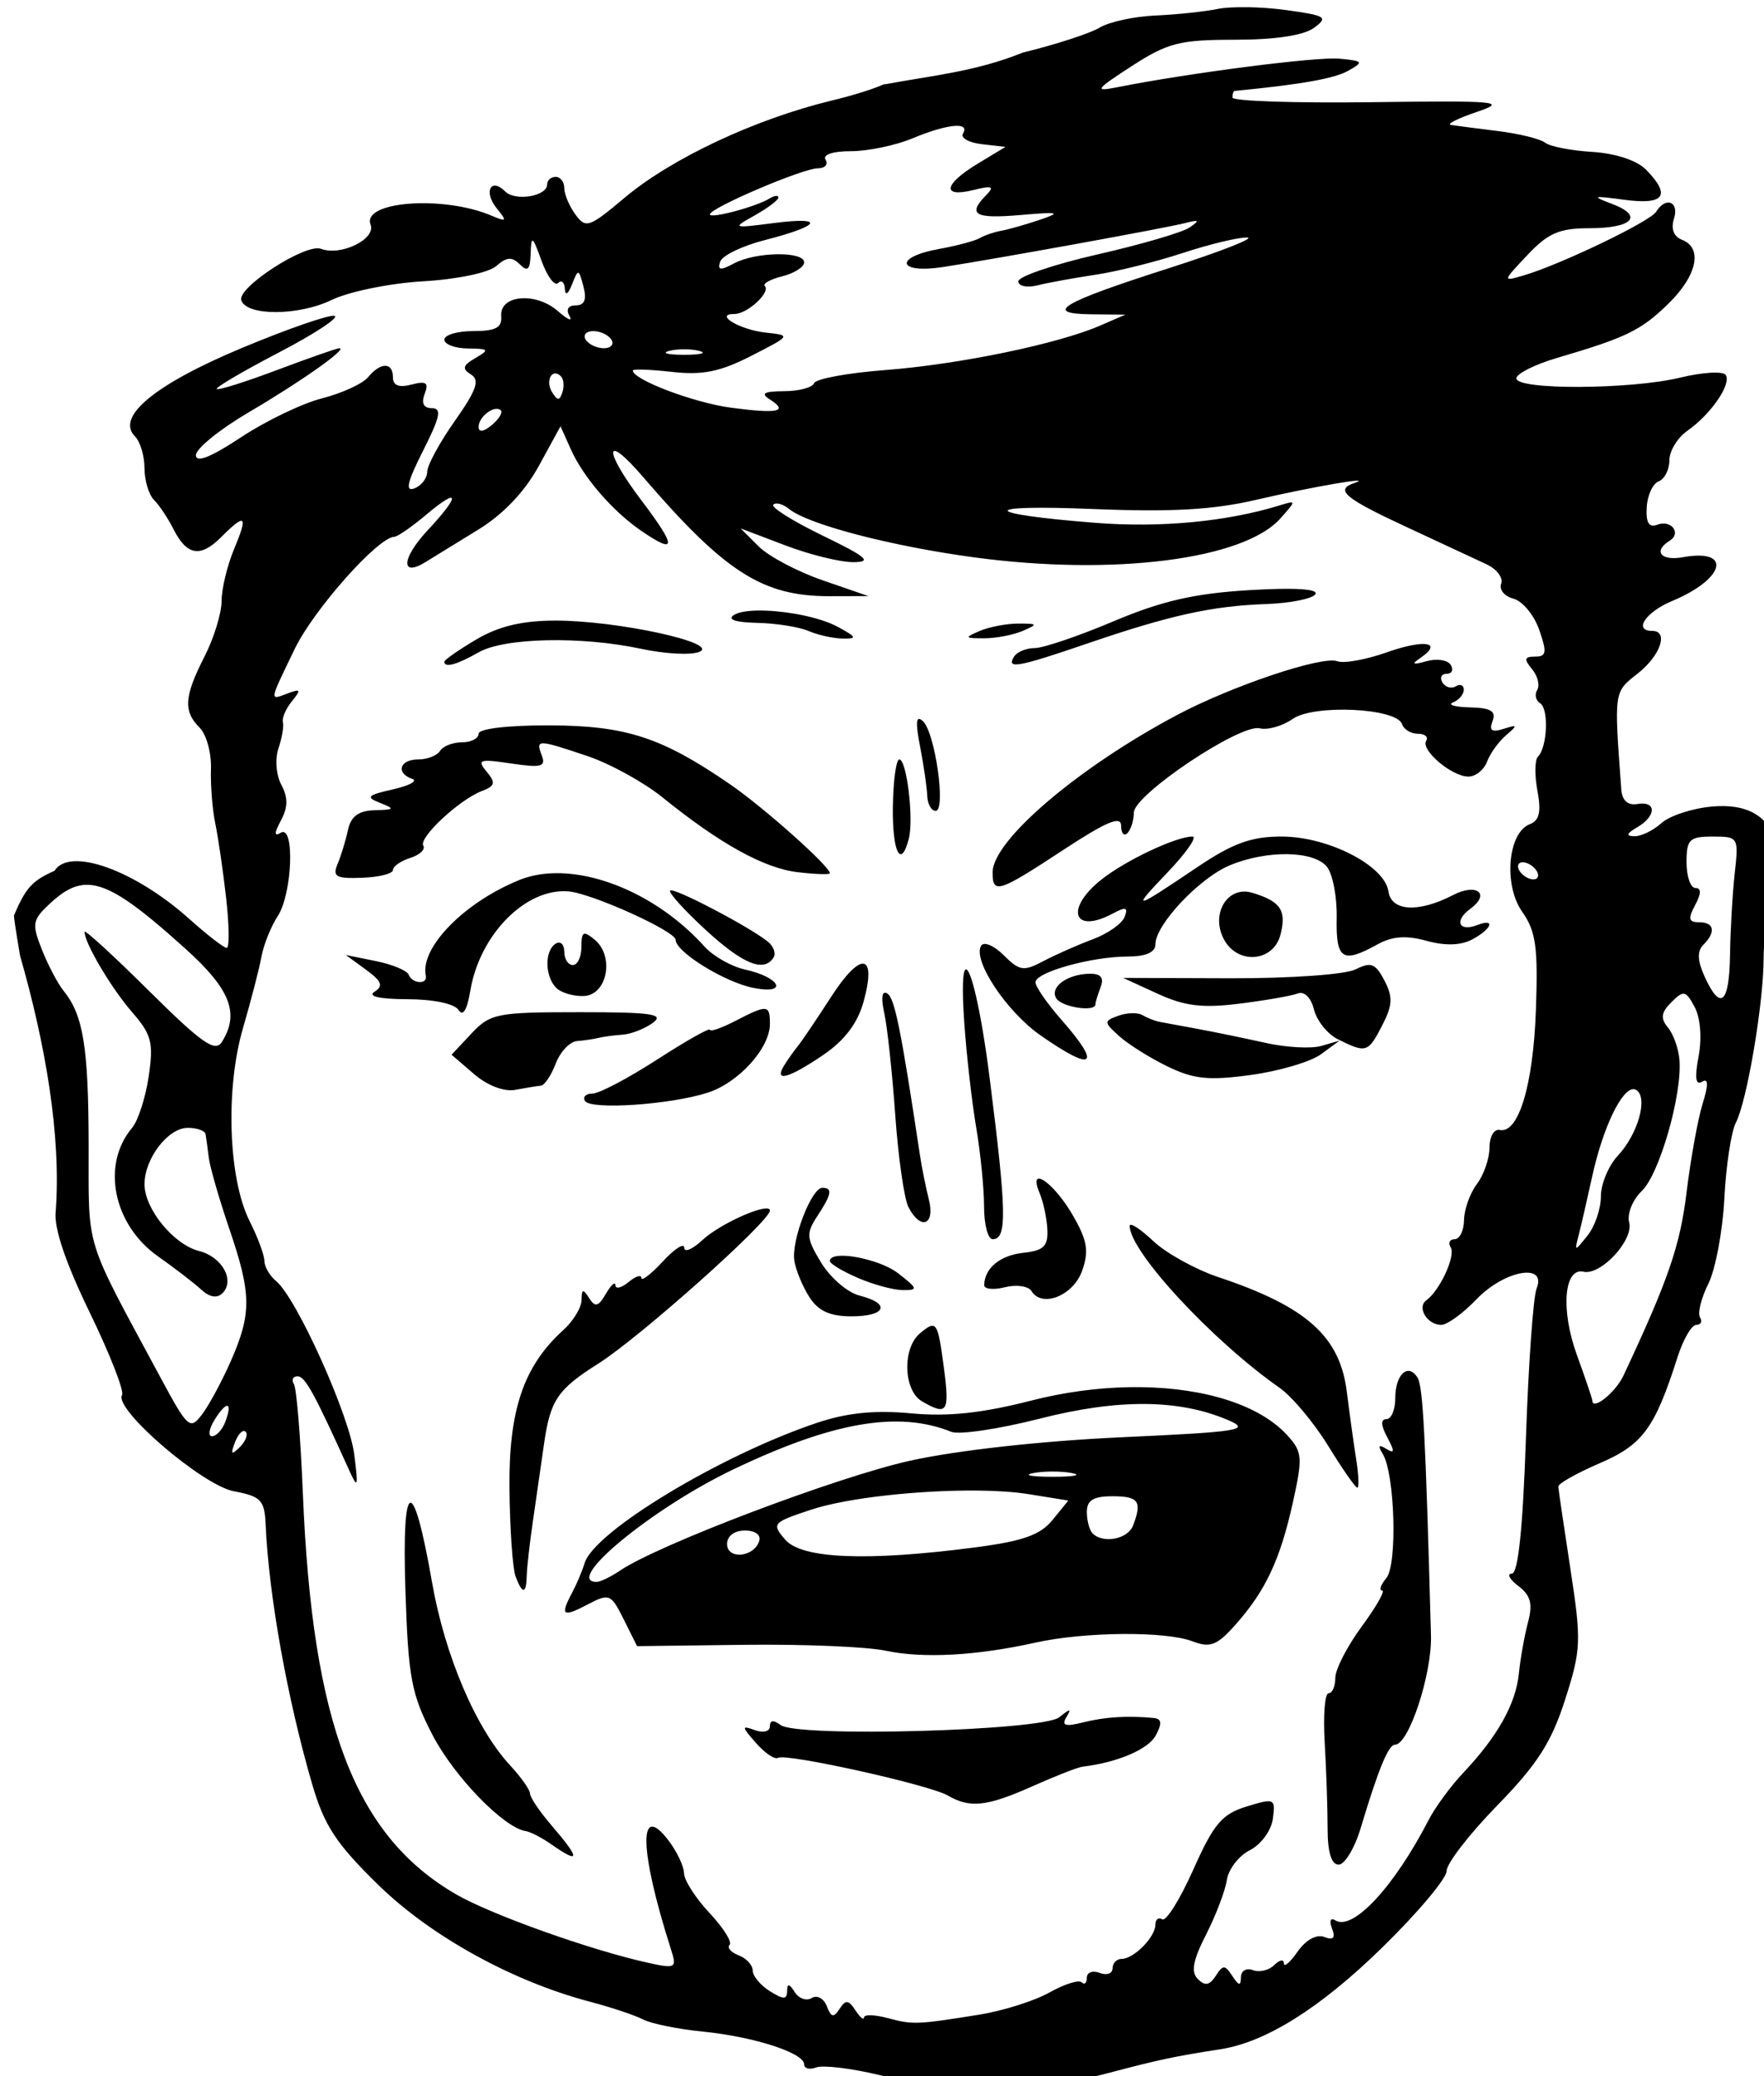 <?xml version="1.0" encoding="UTF-8"?>
<svg width="54.566mm" height="64.216mm" version="1.1" viewBox="0 0 54.566 64.216" xmlns="http://www.w3.org/2000/svg">
<g transform="translate(-276.86 -139.9)">
<path transform="scale(.265)" d="m1190.4 528.77c-1.44-0.025-2.719 0.038-3.486 0.195-1.535 0.315-4.816 0.663-7.291 0.771-2.475 0.109-5.4 0.743-6.5 1.41s-5.15 1.984-9 2.924c-5.487 2.22-10.511 2.661-16.006 3.684l-0.209 0.01c-1.099 0.517-3.449 1.264-6.141 1.916-8.885 2.154-18.656 6.744-24.094 11.32-4.142 3.486-4.539 3.621-5.75 1.965-0.715-0.978-1.301-2.366-1.301-3.086s-0.45-1.311-1-1.311c-0.55 0-1 0.399-1 0.885 0 1.385-3.712 2.003-4.899 0.816-1.674-1.675-2.549 0.052-0.994 1.963 1.248 1.533 1.185 1.622-0.607 0.861-5.622-2.386-15.156-1.678-14.109 1.049 0.651 1.696-3.483 3.712-5.793 2.826-1.765-0.677-9.794 4.505-9.303 6.004 0.607 1.855 6.69 1.835 10.547-0.033 2.012-0.975 6.808-1.955 10.658-2.178 3.98-0.23 7.675-1.001 8.564-1.785 1.206-1.064 1.835-1.107 2.75-0.191s1.203 0.626 1.262-1.264c0.067-2.174 0.212-2.078 1.275 0.857 0.659 1.82 1.525 2.983 1.924 2.584 0.399-0.399 0.756-0.088 0.795 0.691 0.041 0.831 0.385 0.613 0.832-0.529 0.727-1.858 0.788-1.847 1.336 0.25 0.399 1.524 0.126 2.195-0.891 2.195-0.895 0-1.181 0.486-0.734 1.25 0.402 0.688-0.21 0.427-1.359-0.58-2.584-2.263-6.811-1.893-6.615 0.58 0.107 1.349-0.637 1.75-3.25 1.75-1.863 0-3.389 0.45-3.389 1 0 0.55 1.237 1.016 2.75 1.031 2.464 0.027 2.557 0.144 0.881 1.117-1.486 0.863-1.595 1.256-0.523 1.918 1.058 0.654 0.654 1.821-1.879 5.414-1.775 2.519-3.228 5.191-3.228 5.941 0 0.75-0.674 1.625-1.5 1.941-1.101 0.422-0.83-0.752 1.016-4.394 1.992-3.932 2.209-4.969 1.033-4.969-0.974 0-1.265-0.572-0.848-1.66 0.505-1.317 0.189-1.544-1.531-1.094-1.466 0.383-2.17 0.111-2.17-0.84 0-1.798-1.424-1.806-2.908-0.018-0.634 0.764-3.05 1.873-5.371 2.465-2.321 0.592-6.583 2.642-9.471 4.555-3.495 2.315-5.25 3.01-5.25 2.082 0-0.767 2.792-3.033 6.205-5.033 6.05-3.546 11.584-7.457 10.549-7.457-0.284 0-3.551 1.142-7.262 2.539-3.711 1.397-6.888 2.398-7.061 2.225-0.173-0.173 3.083-2.088 7.236-4.254 4.154-2.166 7.088-4.092 6.52-4.281-0.569-0.19-5.457 1.503-10.861 3.762-10.13 4.234-14.71 8.026-12.44 10.297 0.612 0.612 1.113 2.283 1.113 3.713 0 1.43 0.501 3.101 1.115 3.715 0.614 0.614 1.626 2.131 2.25 3.371 1.568 3.117 3.153 3.396 5.572 0.977 2.877-2.877 3.182-2.594 1.512 1.404-0.797 1.907-1.449 4.625-1.449 6.039 0 1.415-0.9 4.338-2 6.494-2.376 4.656-2.49 6.365-0.561 8.295 0.791 0.791 1.385 2.959 1.32 4.82-0.065 1.861 0.164 4.735 0.508 6.385 0.344 1.65 0.915 5.588 1.271 8.75 0.356 3.162 0.383 5.748 0.059 5.748-0.325 0-2.28-1.513-4.344-3.363-6.399-5.736-14.01-8.459-15.754-5.637-2.685 1.174-3.388 2.078-4.736 5.207 0 0.571 0.713 4.709 0.713 4.709 2.946 10.242 4.825 21.013 4.158 29.875-0.22 1.889 1.152 5.954 3.959 11.734 2.362 4.865 4.066 9.215 3.787 9.666-1 1.619 9.373 10.541 13.059 11.232 3.156 0.592 3.575 1.031 3.701 3.873 0.368 8.276 2.517 20.284 5.412 30.244 1.422 4.891 2.79 6.986 7.717 11.807 6.142 6.01 15.677 11.274 24.728 13.656 2.475 0.651 5.269 1.585 6.209 2.074s4.063 1.124 6.939 1.41c5.981 0.595 11.852 2.487 11.852 3.82 0 0.498 0.632 0.663 1.404 0.367 0.772-0.296 4.035 0.089 7.25 0.857 7.894 1.886 19.239 1.817 26.701-0.162 5.994-1.59 7.941-2.003 13.203-2.812 5.338-0.821 11.696-4.813 18.943-11.898 4.124-4.032 7.498-8.046 7.498-8.92 0-0.874 2.658-4.312 5.906-7.643 4.671-4.788 6.327-7.368 7.916-12.326 1.883-5.875 1.923-6.837 0.629-15.27-0.759-4.95-1.397-9.282-1.416-9.627-0.02-0.345 2.158-1.572 4.838-2.725 5.025-2.162 6.435-4.085 9.086-12.398 0.658-2.062 1.638-3.75 2.178-3.75s0.738-0.396 0.44-0.879c-0.299-0.483 0.137-2.245 0.971-3.916 0.834-1.671 1.676-6.161 1.871-9.977 0.196-3.816 0.8-7.792 1.344-8.834 1.299-2.492 3.238-13.97 3.238-19.168 0-2.26 0.45-4.387 1-4.727 0.55-0.34 1-2.532 1-4.871 0-5.994-2.617-8.622-8.086-8.121-2.271 0.208-4.905 1.079-5.852 1.935-0.946 0.856-2.359 1.54-3.141 1.525-1.025-0.022-0.934-0.313 0.328-1.049 2.256-1.313 2.267-3.096 0.02-2.715-1.13 0.192-1.785-0.401-1.881-1.705-0.852-11.552-0.883-11.321 1.916-13.523 2.661-2.093 3.644-4.977 1.697-4.977-2.244 0-0.781-2.194 2.33-3.494 6.193-2.588 7.046-6.158 1.219-5.102-2.534 0.46-3.475-0.714-1.533-1.914 1.443-0.892 0.199-2.51-1.445-1.879-0.955 0.366-1.323-0.245-1.219-2.031 0.082-1.406 0.711-2.773 1.399-3.037 0.688-0.264 1.25-1.369 1.25-2.455 0-1.086 0.941-2.634 2.092-3.439 2.743-1.921 5.163-5.428 4.494-6.512-0.292-0.472-2.681-0.339-5.309 0.297-5.853 1.416-19.296 1.462-19.137 0.066 0.063-0.55 2.194-1.611 4.736-2.357 8.084-2.374 9.825-3.222 13.01-6.336 3.356-3.281 4.043-6.514 1.584-7.457-0.967-0.371-1.31-1.281-0.934-2.469 0.636-2.004-0.964-2.615-2.088-0.797-0.705 1.14-11.184 6.174-15.449 7.422-2.5 0.731-2.5 0.732 0.438-2.387 2.394-2.543 3.723-3.119 7.191-3.119 5.112 0 6.43-1.437 2.627-2.861-2.396-0.897-2.2-0.959 1.494-0.459 4.684 0.633 5.489-0.506 2.5-3.539-1.044-1.06-3.564-1.886-6.25-2.049-2.475-0.15-4.95-0.634-5.5-1.074-0.55-0.44-3.025-1.053-5.5-1.359-2.475-0.307-4.95-0.627-5.5-0.713-0.55-0.086 0.8-0.766 3-1.512 3.647-1.236 2.567-1.337-12.252-1.145-8.938 0.116-16.251-0.127-16.25-0.539 8e-4 -0.413 0.114-0.76 0.252-0.775 7.742-0.752 11.648-1.444 13.25-2.348 1.853-1.046 1.78-1.149-1-1.416-2.643-0.254-17.585 1.667-26 3.342-2.678 0.533-2.491 0.266 1.746-2.478 4.199-2.72 5.593-3.074 12.06-3.074 4.637 0 8.001-0.504 9.197-1.379 1.718-1.256 1.426-1.444-3.268-2.09-1.418-0.195-3.019-0.307-4.459-0.332zm-34.049 13.842c0.149-5e-3 0.282-5.8e-4 0.398 0.014 0.56 0.068 0.738 0.357 0.416 0.877-0.317 0.513 0.668 1.075 2.189 1.25l2.768 0.318-3.25 1.965c-3.97 2.401-4.229 3.993-0.5 3.072 2.217-0.548 2.508-0.433 1.5 0.592-2.232 2.269-1.344 2.784 4 2.322 4.517-0.39 4.831-0.311 2.25 0.561-1.65 0.557-3.675 1.133-4.5 1.279-0.825 0.146-1.95 0.531-2.5 0.855-0.55 0.324-2.688 0.895-4.75 1.268-5.332 0.962-4.863 2.934 0.5 2.103 6.427-0.995 25.978-4.547 28.25-5.133 1.619-0.417 1.714-0.319 0.5 0.52-0.825 0.57-5.662 1.985-10.75 3.147-5.088 1.162-9.25 2.574-9.25 3.139 0 0.564 1.012 0.775 2.25 0.467 1.238-0.308 4.275-0.864 6.75-1.232 2.475-0.369 7.074-1.514 10.219-2.547 3.145-1.033 6.52-1.842 7.5-1.799 0.98 0.044-3.169 1.665-9.219 3.602-12.542 4.015-14.691 5.302-8.949 5.359l3.949 0.039-3 1.299c-4.916 2.129-16.458 4.514-25 5.166-4.4 0.336-8.151 1.026-8.334 1.533s-1.758 0.93-3.5 0.938c-2.344 0.011-2.784 0.259-1.695 0.947 2.268 1.434 0.993 1.71-4.51 0.979-4.342-0.578-11.461-3.274-11.461-4.342 0-0.194 2.061-0.12 4.578 0.164 3.559 0.401 5.616-0.015 9.25-1.873 4.658-2.381 4.662-2.391 1.672-2.717-3.017-0.329-6.097-2.172-3.629-2.172 1.502 0 4.256-2.541 3.535-3.262-0.274-0.274 0.646-0.785 2.047-1.137 1.401-0.352 2.547-1.082 2.547-1.621 0-1.326-5.636-1.247-8.182 0.115-1.598 0.855-1.954 0.811-1.617-0.201 0.238-0.714 2.579-1.847 5.201-2.516 6.549-1.671 7.155-2.772 1.098-1.994-4.904 0.63-4.947 0.614-2.25-0.902 1.512-0.85 2.75-1.784 2.75-2.074 0-0.29-0.465-0.24-1.033 0.111-1.568 0.969-6.967 2.407-6.967 1.855 0-0.742 10.85-5.375 12.588-5.375 0.842 0 1.252-0.45 0.912-1-0.368-0.596 0.833-1 2.973-1 1.975 0 5.207-0.675 7.182-1.5 2.22-0.928 4.031-1.425 5.074-1.459zm-42.346 23.959c0.825 0 1.777 0.45 2.117 1 0.34 0.55-0.056 1-0.881 1-0.825 0-1.779-0.45-2.119-1-0.34-0.55 0.058-1 0.883-1zm10.617 2.121c0.634 0 1.269 0.064 1.75 0.189 0.963 0.251 0.175 0.457-1.75 0.457s-2.712-0.205-1.75-0.457c0.481-0.126 1.116-0.189 1.75-0.189zm-15.104 2.822c0.209-0.022 0.451 0.072 0.705 0.326 0.332 0.332 0.413 1.172 0.182 1.867-0.339 1.016-0.573 1.016-1.203-4e-3 -0.626-1.012-0.311-2.125 0.315-2.189zm-6.951 4.143c0.119-0.018 0.233-0.018 0.336 4e-3 0.118 0.025 0.224 0.079 0.311 0.166 0.252 0.252-0.228 1.027-1.066 1.723-0.95 0.789-1.525 0.864-1.525 0.201 0-0.925 1.113-1.967 1.945-2.094zm7.617 2.025 1.205 2.693c1.462 3.268 4.867 7.212 8.205 9.5 4.158 2.85 4.172 1.927 0.055-3.514-4.502-5.948-4.391-8.069 0.146-2.791 9.596 11.161 13.982 13.964 21.826 13.945l4.5-0.012-5.354-1.85c-2.945-1.017-6.298-2.792-7.453-3.947l-2.1-2.102 5.215 1.982c2.868 1.09 6.447 1.97 7.953 1.955 2.228-0.021 1.558-0.597-3.586-3.092-3.478-1.687-6.076-3.314-5.774-3.617 0.303-0.303 1.123-0.082 1.824 0.49 2.23 1.821 11.967 4.364 21.707 5.67 16.204 2.173 31.373 0.243 35.641-4.535 1.905-2.133 1.904-2.148-0.074-1.539-6.169 1.9-13.906 2.631-21.5 2.033-13.518-1.064-13.692-2.165-0.256-1.613 9.091 0.373 13.983 0.099 19-1.068 6.612-1.538 13.984-2.804 11.506-1.975-2.353 0.788-1.192 1.775 6.025 5.125 3.974 1.844 8.201 3.814 9.395 4.377s1.956 1.582 1.693 2.266c-0.262 0.683 0.385 1.467 1.438 1.742 1.052 0.275 2.404 1.909 3.004 3.631 0.921 2.642 0.846 3.131-0.478 3.131-1.262 0-1.332 0.287-0.361 1.457 0.665 0.801 0.937 1.894 0.606 2.43-0.331 0.536-0.177 1.239 0.344 1.561 1.027 0.635 0.84 5.133-0.26 6.232-0.372 0.372-0.398 2.167-0.057 3.988 0.459 2.447 0.226 3.462-0.891 3.891-2.562 0.983-3.094 7.084-0.893 10.217 1.606 2.284 1.865 4.141 1.603 11.477-0.313 8.787-2.029 14.464-4.234 13.998-0.651-0.138-1.184 0.789-1.184 2.059 0 1.27-0.661 3.182-1.469 4.25-0.807 1.068-1.481 2.954-1.5 4.191-0.017 1.238-0.507 2.25-1.09 2.25-0.583 0-0.793 0.432-0.467 0.959 0.605 0.978-1.262 5.024-2.852 6.18-1.131 0.822 0.116 2.861 1.75 2.861 0.69 0 2.546-1.35 4.127-3 3.242-3.384 8.232-4.274 7.002-1.25-0.391 0.963-0.953 8.838-1.248 17.5-0.358 10.505-0.905 15.759-1.645 15.781-0.61 0.018-0.268 0.67 0.762 1.449 1.435 1.087 1.699 2.07 1.129 4.219-0.409 1.541-0.891 4.244-1.07 6.008-0.361 3.548-2.494 7.351-6.494 11.58-1.45 1.533-3.268 4.008-4.037 5.5-4.025 7.805-8.839 12.986-10.889 11.719-0.566-0.35-0.731 0.056-0.387 0.953 0.423 1.103 0.155 1.393-0.908 0.984-0.903-0.347-2.15 0.341-3.111 1.713-0.882 1.259-1.603 1.875-1.603 1.367 0-0.507-0.504-0.418-1.121 0.199-0.617 0.616-1.742 0.882-2.5 0.592-0.758-0.291-1.387 0.082-1.395 0.828-0.012 1.049-0.239 1.016-1-0.143-0.872-1.328-1.095-1.329-1.943-8e-3 -0.709 1.103-1.25 1.199-2.08 0.369s-0.58-2.184 0.959-5.201c1.145-2.244 2.236-5.11 2.424-6.369 0.188-1.259 1.398-2.824 2.689-3.477 1.299-0.657 2.498-2.295 2.682-3.664 0.319-2.381 0.199-2.435-3.07-1.432-2.873 0.882-3.835 2.022-6.213 7.354-1.548 3.471-3.179 6.085-3.623 5.811-0.445-0.275-0.809 9e-3 -0.809 0.631 0 1.433-2.516 3.988-3.928 3.988-0.589 0-1.072 0.497-1.072 1.105 0 0.609-0.675 0.848-1.5 0.531-0.825-0.317-1.5-0.064-1.5 0.561 0 0.625-0.268 0.867-0.596 0.539-0.328-0.328-2.022 0.206-3.766 1.186-1.743 0.979-5.413 2.14-8.154 2.58v2e-3c-7.34 1.179-7.78 1.196-10.756 0.4-1.5-0.401-2.736-0.432-2.744-0.066-0.01 0.365-0.458-0.013-1-0.838-0.806-1.228-1.141-1.258-1.846-0.166-0.689 1.068-0.986 1.006-1.492-0.312-0.348-0.906-1.137-1.335-1.752-0.955-0.615 0.38-1.51 0.07-1.99-0.688-0.64-1.01-0.877-1.042-0.889-0.119-0.012 1.006-0.413 1.008-2.016 8e-3 -1.1-0.687-2-1.768-2-2.402 0-0.634-0.739-1.436-1.643-1.783-0.904-0.347-1.379-0.895-1.055-1.219 0.324-0.324-0.734-2.001-2.352-3.727-1.618-1.726-2.954-3.812-2.969-4.637-0.015-0.825-0.848-2.568-1.852-3.873-3.506-4.56-3.363 1.206 0.316 12.723 0.713 2.232 0.583 2.314-2.598 1.621-6.685-1.458-18.445-5.652-22.537-8.039-11.76-6.861-16.727-19.894-17.822-46.771-0.265-6.511-0.735-12.249-1.045-12.75-0.31-0.501-0.118-0.91 0.426-0.91 0.88 0 1.929 1.911 6.041 11 0.989 2.186 1.063 1.949 0.578-1.879-0.582-4.596-6.728-18.245-9.104-20.217-0.762-0.633-1.387-1.7-1.387-2.373 0-0.673-0.773-2.757-1.717-4.629-2.49-4.937-2.854-15.431-0.783-22.533 0.942-3.229 1.915-6.994 2.164-8.369 0.248-1.375 1.102-3.497 1.895-4.715 1.722-2.645 2.007-10.754 0.342-9.725-0.774 0.478-0.764 0.049 0.033-1.441 0.826-1.543 0.838-2.675 0.045-4.158-0.61-1.139-0.759-3.014-0.338-4.25 0.414-1.217 0.65-2.596 0.521-3.066s0.344-1.567 1.051-2.438c1.095-1.347 1.026-1.484-0.465-0.926-2.19 0.821-2.231 1.088 0.789-5.172 2.22-4.603 9.736-13.064 11.635-13.098 0.37-7e-3 2.058-1.178 3.75-2.602 3.9-3.281 3.976-2.266 0.139 1.84-3.048 3.261-3.202 5.533-0.252 3.713 0.929-0.573 3.714-2.287 6.189-3.807 2.883-1.77 5.41-4.429 7.031-7.402zm83.84 18.98c-1.009 0.02-2.184 0.07-3.512 0.15-6.356 0.385-10.182 1.266-15.777 3.633-4.063 1.719-8.2 3.125-9.191 3.125-0.992 0-2.082 0.45-2.422 1-0.922 1.492 0.412 1.252 8.574-1.539 9.65-3.3 14.523-4.376 20.846-4.6 2.838-0.1 5.431-0.619 5.762-1.154 0.285-0.462-1.252-0.674-4.279-0.615zm-61.008 2.531c-1.151 0.033-2.085 0.197-2.588 0.516-0.826 0.524 0.167 0.862 2.693 0.916 2.2 0.047 4.9 0.473 6 0.945 1.1 0.473 2.9 0.874 4 0.889 1.721 0.026 1.644-0.163-0.557-1.359-1.949-1.06-5.503-1.782-8.332-1.897-0.424-0.017-0.833-0.021-1.217-0.01zm-23.414 1.168c-3.886 2e-3 -6.623 0.655-9.25 2.205-2.052 1.211-3.73 2.381-3.73 2.602 0 0.746 1.488 0.336 4-1.1 3.003-1.717 11.99-1.91 18.992-0.408 2.799 0.601 5.858 0.754 6.799 0.342 2.374-1.041-9.652-3.644-16.811-3.641zm54.02 0.35c-1.375 0-3.4 0.387-4.5 0.859-1.823 0.783-1.779 0.859 0.5 0.859 1.375 0 3.4-0.387 4.5-0.859 1.823-0.783 1.779-0.859-0.5-0.859zm47.383 2.381c-0.148-6e-3 -0.317-2e-3 -0.506 0.014-0.905 0.074-2.261 0.393-3.926 0.98-2.399 0.846-4.971 1.305-5.715 1.02-1.746-0.67-12.318 2.879-18.736 6.291-11.562 6.145-21.5 14.629-21.5 18.354 0 2.572 0.673 2.359 8.25-2.621 5.022-3.301 6.75-4.027 6.75-2.832 0 0.883 0.333 1.275 0.738 0.869 0.405-0.405 0.742-1.486 0.75-2.4 0.016-2.096 12.417-10.392 14.697-9.832 0.927 0.228 2.654-0.264 3.838-1.094 2.477-1.735 12.14-1.28 12.768 0.602 0.207 0.62 1.04 1.127 1.852 1.127 0.812 0 1.248 0.37 0.969 0.822-0.668 1.081 2.988 4.178 4.932 4.178 0.836 0 1.815-0.787 2.176-1.75 0.361-0.962 1.36-2.348 2.219-3.08 1.386-1.182 1.353-1.266-0.299-0.74-1.376 0.438-1.71 0.2-1.281-0.918 0.44-1.147-0.195-1.53-2.639-1.59-1.77-0.043-2.656-0.307-1.969-0.584 0.688-0.277 1.25-0.942 1.25-1.478 0-0.536-0.418-0.717-0.93-0.4-0.512 0.316-1.215 0.118-1.561-0.441-0.345-0.559-0.125-1.018 0.49-1.018 0.615 0 0.828-0.467 0.475-1.039-0.354-0.572-1.617-0.769-2.809-0.436-1.665 0.466-1.826 0.373-0.695-0.404 1.458-1.002 1.448-1.557 0.412-1.598zm-58.988 8.75c-0.341 0.042-0.286 1.037 0.139 3.227 0.427 2.2 0.802 4.787 0.836 5.75 0.033 0.963 0.474 1.75 0.981 1.75 1.234 0-0.058-9.127-1.48-10.459-0.203-0.19-0.361-0.281-0.475-0.268zm-43.144 0.75c-4.848-0.013-8.25 0.389-8.25 0.977 0 0.55-0.874 1-1.941 1-1.068 0-2.219 0.45-2.559 1-0.34 0.55-1.491 1-2.559 1-2.158 0-2.643 1.591-0.691 2.268 0.688 0.238-0.325 0.789-2.25 1.225-3.012 0.681-3.221 0.902-1.5 1.58 1.769 0.697 1.697 0.795-0.633 0.857-1.889 0.051-2.771 0.706-3.121 2.32-0.268 1.238-0.816 3.027-1.215 3.975-0.614 1.458-0.17 1.702 2.873 1.588 1.978-0.074 3.596-0.482 3.596-0.906 0-0.424 0.908-1.058 2.016-1.41 1.108-0.352 1.795-0.995 1.527-1.428-0.572-0.926 4.188-5.367 6.844-6.387 1.543-0.592 1.631-0.957 0.541-2.269-1.153-1.39-0.833-1.494 2.873-0.941 3.503 0.523 4.076 0.375 3.578-0.924-0.736-1.918-0.548-1.915 5.336 0.062 2.632 0.885 6.585 3.064 8.785 4.844 6.676 5.4 11.835 8.25 15.764 8.709 2.055 0.24 3.736 0.295 3.736 0.121 0-0.802-7.694-7.664-11.629-10.371-8-5.504-12.174-6.866-21.121-6.889zm40.859 3.977c-0.37 0-0.71 2.475-0.754 5.5-0.077 5.313 0.936 7.349 1.863 3.75 0.591-2.291-0.244-9.25-1.109-9.25zm34.217 9c-1.902 0-7.737 2.749-10.576 4.982-4.36 3.43-3.37 6.492 1.293 3.996 1.511-0.809 1.798-0.723 1.363 0.408-0.302 0.787-1.98 1.962-3.728 2.611-1.748 0.649-4.336 1.795-5.752 2.545-2.305 1.221-2.791 1.149-4.629-0.689-1.13-1.128-2.315-1.631-2.635-1.113-1.037 1.678 2.947 7.689 6.943 10.477 6.213 4.333 7.179 3.579 2.395-1.869-1.65-1.879-3-3.829-3-4.334 0-1.175 6.523-3 10.75-3.008 2.142-4e-3 3.25-0.49 3.25-1.428 0-2.286 5.125-7.731 8.672-9.213 4.313-1.802 9.776-1.734 11.332 0.141 0.687 0.828 1.21 3.528 1.16 6-0.097 4.856 0.664 5.351 4.752 3.086 1.731-0.959 3.355-1.079 5.734-0.422 2.185 0.603 4.01 0.547 5.336-0.162 2.283-1.222 2.749-2.504 0.611-1.684-2.183 0.838-2.764-0.481-0.834-1.893 2.385-1.744 0.755-3.038-2.016-1.602-4.027 2.088-7.206 1.911-7.543-0.422-0.436-3.022-7.035-6.408-12.49-6.408-3.51 0-5.683 0.788-9.771 3.539-7.638 5.14-7.844 5.176-3.49 0.609 2.174-2.281 3.467-4.148 2.873-4.148zm60.725 2e-3c2.997 0 3.043 0.075 2.578 4.25-0.261 2.337-0.508 6.612-0.551 9.5-0.085 5.774-1.109 6.671-2.965 2.598-0.843-1.849-0.891-2.971-0.16-3.701 1.503-1.503 1.293-2.647-0.486-2.647-1.225 0-1.319-0.404-0.465-2 0.725-1.356 0.735-2 0.033-2-0.569 0-1.035-1.35-1.035-3 0-2.678 0.328-3 3.051-3zm-22.168 3c0.55 0 1.277 0.45 1.617 1 0.34 0.55 0.169 1-0.381 1-0.55 0-1.279-0.45-1.619-1-0.34-0.55-0.167-1 0.383-1zm-112.32 1.279c-0.369-0.01-0.735-6e-3 -1.094 0.012-1.326 0.064-2.575 0.319-3.707 0.777-6.446 2.61-11.627 7.912-10.924 11.18 0.227 1.056-1.599 0.941-2.004-0.127-0.183-0.483-1.909-1.198-3.834-1.588l-3.5-0.709 2.352 1.717c1.843 1.344 2.06 1.899 1 2.57-0.852 0.54 0.568 0.862 3.84 0.873 3.053 9e-3 5.514 0.529 5.975 1.264 0.501 0.798 0.994-0.014 1.365-2.25 1.093-6.573 6.484-12.024 11.469-11.598 2.732 0.234 12.5 4.653 12.5 5.654 0 1.409 5.705 4.936 9.072 5.609 4.126 0.825 3.187-1.229-0.98-2.144-1.587-0.348-3.719-1.56-4.738-2.693-4.673-5.193-11.253-8.396-16.791-8.547zm-55.199 1.352c2.564 0.042 5.719 2.324 11.478 7.519 5.188 4.68 6.285 7.525 4.176 10.846-0.772 1.215-2.384 0.08-8.484-5.975-4.143-4.111-7.533-7.216-7.533-6.902 0 1.309 3.124 6.586 5.549 9.373 2.28 2.621 2.522 3.558 1.94 7.5-0.366 2.478-1.237 5.181-1.936 6.006-3.629 4.286-2.214 11.31 3.022 15 1.951 1.375 4.223 3.123 5.051 3.885 0.97 0.894 1.848 1.043 2.473 0.418 1.488-1.488-0.039-4.25-2.723-4.924-2.965-0.744-6.375-4.913-6.375-7.793 0-3.009 2.747-6.586 5.057-6.586 1.069 0 2.002 0.336 2.072 0.748 0.07 0.412 0.24 1.652 0.377 2.752 0.137 1.1 1.203 4.797 2.371 8.217 2.611 7.647 2.644 9.93 0.223 15.449-1.045 2.383-2.567 5.212-3.383 6.285-1.407 1.851-1.658 1.628-4.85-4.305-9.027-16.778-8.366-14.635-8.389-27.148-0.022-11.461-0.623-15.154-2.932-18-0.669-0.825-1.804-2.983-2.522-4.795-1.195-3.019-1.117-3.47 0.928-5.375 1.547-1.441 2.872-2.221 4.41-2.195zm68.166 0.654c-0.086-0.011-0.145-6e-3 -0.17 0.019-0.221 0.22 1.624 2.268 4.098 4.549 4.387 4.044 6.862 5.054 7.973 3.258 0.301-0.488-0.01-1.327-0.69-1.865-2.15-1.7-9.915-5.79-11.211-5.961zm66.746 0.139c-2.297 0.094-3.672 2.965-2.275 5.574 1.609 3.007 5.8 2.645 6.607-0.572 0.71-2.828 0.01-3.867-3.297-4.863-0.36-0.109-0.707-0.152-1.035-0.139zm-76.928 4.924c-0.279 0.058-0.348 0.543-0.348 1.529 0 1.167-0.45 2.121-1 2.121s-1-0.701-1-1.559-0.45-1.281-1-0.941c-1.315 0.813-1.28 3.822 0.061 5.162 0.583 0.583 2.046 1.01 3.25 0.949 2.714-0.137 3.564-4.64 1.24-6.568-0.494-0.41-0.836-0.648-1.07-0.691-0.049-9e-3 -0.093-0.01-0.133-2e-3zm32.588 3.492c-0.705-0.108-2.04 1.162-3.773 3.846-1.711 2.647-3.478 5.263-3.93 5.812-0.452 0.55-1.166 1.562-1.586 2.25-1.197 1.957 0.556 1.478 4.576-1.254 2.5-1.699 4.017-3.701 4.713-6.221 0.782-2.832 0.707-4.321 0-4.434zm59.012 0.148c-0.412-7e-3 -0.911 0.177-1.592 0.518-1.199 0.599-7.655 1.056-14.631 1.033l-12.486-0.041 4.029 1.848c3.152 1.445 5.226 1.697 9.537 1.158 3.03-0.379 6.095-0.913 6.811-1.188 0.769-0.295 1.546 0.474 1.898 1.879 0.328 1.308 1.584 2.867 2.791 3.467 3.299 1.639 3.522 1.57 5.152-1.582 1.232-2.382 1.284-3.351 0.277-5.281-0.653-1.251-1.1-1.798-1.787-1.81zm-47.086 0.521c-0.342 0.122-0.457 2.043-0.176 6.146 0.258 3.763 0.885 9.289 1.393 12.277 0.507 2.989 0.922 7.151 0.922 9.25s0.45 3.816 1 3.816c1.701 0 1.643-3.127-0.352-18.846-1.021-8.048-2.217-12.848-2.787-12.645zm14.496 0.504c-2.632 0.022-4.736 1.562-3.926 2.873 0.638 1.032 4.568 1.628 4.568 0.693 0-0.23 0.274-1.13 0.607-2 0.42-1.095 0.035-1.578-1.25-1.566zm-23.861 2.217c-0.441-0.073-0.498 0.774-0.145 2.369 0.353 1.594 0.93 6.948 1.281 11.898 0.351 4.95 1.044 9.787 1.539 10.75 1.415 2.751 3.14 2.127 2.389-0.865-0.361-1.439-0.835-3.802-1.053-5.25-2.198-14.602-2.941-18.285-3.799-18.814-0.079-0.049-0.15-0.077-0.213-0.088zm93.24 0.123c0.37 0.077 0.691 0.574 1.209 1.541 0.675 1.261 0.862 3.614 0.459 5.762-0.466 2.482-0.342 3.421 0.393 2.967 0.759-0.469 0.779 0.295 0.066 2.606-0.554 1.798-1.395 6.46-1.869 10.361-0.75 6.174-2.145 10.213-7.359 21.326-0.934 1.991-3.635 4.146-3.635 2.9 0-0.191-0.814-2.592-1.809-5.334-1.901-5.243-1.498-10.209 0.785-9.69 2.02 0.46 5.864-3.688 5.326-5.746-0.263-1.007 0.394-2.643 1.478-3.682 2.051-1.963 4.704-11.177 4.396-15.268-0.099-1.319-0.704-3.028-1.344-3.799-0.9-1.084-0.808-1.757 0.404-2.969 0.711-0.711 1.128-1.054 1.498-0.977zm-107.35 1.766c-0.543-0.045-1.555 0.435-3.433 1.406-1.623 0.839-2.951 1.298-2.951 1.022 0-0.277-2.769 1.287-6.154 3.475s-6.786 3.977-7.559 3.977c-0.772 0-1.166 0.388-0.873 0.861 0.66 1.067 9.953 0.441 14.32-0.965 3.619-1.165 7.266-5.196 7.266-8.031 0-1.129-0.072-1.699-0.615-1.744zm-21.615 0.379c-9.641 0-10.412 0.153-12.6 2.484l-2.33 2.482 2.621 2.254c1.572 1.352 3.505 2.09 4.83 1.842 1.215-0.227 2.558-0.447 2.984-0.488 0.426-0.041 1.202-1.199 1.725-2.574 0.523-1.375 1.636-2.556 2.475-2.625 0.839-0.069 1.975-0.237 2.525-0.375 0.55-0.138 1.814-0.306 2.809-0.375 0.995-0.069 2.579-0.688 3.519-1.375 1.408-1.03-0.099-1.25-8.559-1.25zm64.49 0.121c-0.51 0.012-1.075 0.109-1.574 0.291-1.738 0.633-1.736 0.734 0.086 2.383 1.046 0.947 3.584 2.54 5.639 3.539v-2e-3c3.067 1.492 4.808 1.67 9.738 0.996 3.302-0.452 6.982-1.538 8.178-2.416l2.174-1.596-2.133 0.623c-1.173 0.343-4.098 0.183-6.5-0.354-2.402-0.536-5.942-1.265-7.867-1.621-1.925-0.356-3.95-0.732-4.5-0.834-0.55-0.102-1.45-0.455-2-0.783-0.275-0.164-0.73-0.238-1.24-0.227zm58.598 8.865c0.092 9e-3 0.181 0.04 0.266 0.092 1.419 0.877 0.221 5.137-2.164 7.697-1.078 1.157-1.959 3.283-1.959 4.725s-0.697 3.493-1.551 4.561c-1.53 1.914-1.545 1.914-1.037-0.059 0.283-1.1 0.993-4.183 1.578-6.852 1.258-5.74 3.48-10.305 4.867-10.164zm-69.518 10.451c-0.308 0.064-0.323 0.583 0.141 1.678 0.439 1.038 0.848 2.959 0.908 4.271 0.09 1.929-0.446 2.447-2.797 2.699-2.724 0.292-4.542 1.791-4.576 3.773-0.01 0.472 1.083 0.583 2.424 0.246 1.341-0.337 2.733-0.134 3.094 0.449 1.239 2.005 4.899 0.526 5.922-2.394 0.802-2.29 0.589-3.542-1.102-6.457-1.416-2.442-3.126-4.146-3.865-4.266-0.056-9e-3 -0.104-9e-3 -0.148 0zm-25.219 1.065c-1.271 0-3.635 6.147-3.27 8.5 0.171 1.1 0.961 3.013 1.754 4.25 1.042 1.625 2.406 2.25 4.918 2.25 4.044 0 4.628-1.496 0.945-2.42-1.392-0.349-3.403-2.071-4.471-3.826-1.744-2.868-1.791-3.419-0.469-5.438 1.695-2.587 1.824-3.316 0.592-3.316zm-6.666 2.41c-1.484 0.117-5.599 2.076-7.32 3.68-1.173 1.093-2.135 1.496-2.135 0.896 0-0.6-1.125 0.124-2.5 1.607-1.375 1.484-2.5 2.352-2.5 1.93 0-0.423-0.675-0.208-1.5 0.477-0.825 0.684-1.514 0.851-1.529 0.371-0.017-0.48-0.52-0.03-1.117 0.998-0.877 1.51-1.254 1.606-1.955 0.5-0.701-1.107-0.872-1.063-0.883 0.225-0.01 0.877-0.963 2.452-2.121 3.5-4.646 4.202-6.393 9.345-6.295 18.533 0.051 4.745 0.372 9.358 0.715 10.25 0.806 2.1 1.247 2.058 1.303-0.127 0.025-0.963 0.342-3.775 0.705-6.25 0.363-2.475 0.946-6.525 1.295-9 0.736-5.215 1.573-6.463 6.369-9.496 4.834-3.057 20.014-16.598 20.014-17.854 0-0.196-0.203-0.267-0.545-0.24zm42.762 1.92c-0.14-0.034-0.217 7e-4 -0.217 0.113 0 2.996 9.601 13.368 17.502 18.906 1.452 1.018 3.996 4.055 5.654 6.75 1.658 2.695 3.193 4.9 3.41 4.9 0.217 0 0.162-1.462-0.121-3.25-0.283-1.788-0.779-5.362-1.102-7.943-0.809-6.47-4.697-9.944-14.975-13.377-2.678-0.895-6.107-2.791-7.619-4.215-1.134-1.068-2.114-1.784-2.533-1.885zm-34.059 3.607c-0.704 0.039-1.158 0.228-1.158 0.609 0 0.302 1.462 1.184 3.25 1.961s4.15 1.422 5.25 1.43c1.826 0.015 1.783-0.152-0.5-1.938-1.409-1.102-4.181-1.923-6.062-2.053-0.282-0.019-0.545-0.022-0.779-0.01zm10.73 8.168c-0.326 0.04-0.757 0.368-1.365 0.873-2.085 1.731-1.944 6.677 0.227 7.941 2.926 1.704 3.236 1.266 2.59-3.67-0.513-3.918-0.732-5.232-1.451-5.144zm55.619 5.262c-0.799 0.023-1.508 1.278-1.508 3.191 0 1.343-0.466 2.441-1.035 2.441-0.682 0-0.649 0.722 0.1 2.119 0.891 1.664 0.865 1.954-0.119 1.346-0.878-0.543-1.002-0.369-0.418 0.576 1.428 2.311 1.742 12.928 0.43 14.51-0.661 0.796-0.882 1.449-0.492 1.449 0.39 0-0.679 1.887-2.377 4.195-1.698 2.308-3.088 5.008-3.088 6 0 0.992-0.355 1.805-0.791 1.805-0.434 0-0.638 2.587-0.449 5.75 0.188 3.163 0.34 7.662 0.34 10-4e-4 2.804 0.438 4.25 1.289 4.25 0.71 0 1.865-1.913 2.567-4.25 2.079-6.926 3.242-9.75 4.014-9.75 1.608 0 4.321-8.237 4.197-12.744-0.644-23.571-0.932-29.067-1.57-30.1-0.342-0.553-0.723-0.798-1.086-0.789zm-31.102 1.9c-0.495-7e-3 -0.996-7e-3 -1.5 2e-3 -3.665 0.068-7.547 0.579-11.406 1.566-5.746 1.472-9.697 1.891-14.02 1.488-4.248-0.395-7.484-0.069-11 1.113-11.25 3.782-25.966 12.665-27.102 16.357-0.288 0.938-0.941 2.486-1.451 3.441-1.438 2.695-1.138 2.936 1.76 1.418 2.575-1.349 2.753-1.276 4.25 1.719l1.562 3.125 12.5-0.156c6.875-0.086 14.3 0.221 16.5 0.686 4.397 0.928 10.574 0.596 17.5-0.941 5.758-1.278 15.16-1.357 18.328-0.152 2.069 0.787 2.86 0.485 4.994-1.91 3.529-3.961 5.237-7.591 6.719-14.271 1.169-5.267 1.119-5.92-0.611-7.832-3.225-3.564-9.595-5.542-17.024-5.652zm0.387 1.963c3.638 0.029 6.843 0.657 9.707 1.887 2.688 1.154 1.386 1.363-12.5 2-9.281 0.426-19.162 1.522-24.627 2.732-8.486 1.879-29.348 9.778-33.846 12.816-1.085 0.733-2.322 1.332-2.75 1.332-3.935 0 6.427-8.558 15.824-13.068 11.67-5.601 19.388-6.944 25.568-4.451 0.918 0.37 5.565-0.321 10.326-1.535 4.589-1.17 8.659-1.742 12.297-1.713zm-107.11 0.221c0.241 0.062 0.19 0.705-0.27 1.902-0.347 0.904-1.035 1.643-1.531 1.643s-0.353-0.878 0.318-1.953c0.708-1.133 1.241-1.654 1.482-1.592zm1.85 2.943c0.102-0.024 0.195-8.7e-4 0.272 0.076 0.308 0.308 0 1.115-0.682 1.793-0.988 0.98-1.103 0.865-0.561-0.561 0.282-0.74 0.666-1.236 0.971-1.309zm94.465 4.721c0.816 0 1.631 0.059 2.25 0.178 1.238 0.238 0.225 0.434-2.25 0.434-2.475 0-3.488-0.195-2.25-0.434 0.619-0.119 1.434-0.178 2.25-0.178zm-8.676 2.221c2.23 0.025 4.255 0.159 5.846 0.414l4.67 0.75-1.844 2.268c-1.434 1.763-3.475 2.479-9.17 3.219-12.548 1.629-20.127 1.31-22.043-0.928-1.596-1.864-1.479-1.999 3.027-3.49 4.278-1.416 12.824-2.307 19.514-2.232zm15.676 0.664c3.053 0 3.474 0.601 2.393 3.418-0.612 1.594-3.49 2.15-4.727 0.914-0.367-0.367-0.666-1.492-0.666-2.5 0-1.37 0.758-1.832 3-1.832zm-81.992 0.764c-0.552 0.196-0.77 3.652-0.549 10.326 0.335 10.113 0.693 12.018 3.16 16.773 2.515 4.846 8.318 10.831 10.881 11.221 0.55 0.084 1.886 0.774 2.971 1.533 3.416 2.391 3.425 1.735 0.029-2.213-1.374-1.598-2.499-3.263-2.5-3.699-6e-4 -0.436-1.04-1.913-2.309-3.281-4.009-4.324-7.631-12.815-9.131-21.406-1.111-6.364-1.998-9.437-2.551-9.254zm39.076 3.236c1.222 0 1.91 0.517 1.666 1.25-0.63 1.892-3.75 2.16-3.75 0.322 0-0.928 0.856-1.572 2.084-1.572zm37.832 21.01c-0.123 1e-3 -0.487 0.262-1.135 0.787-1.948 1.579-30.596 2.377-32.531 0.906-0.817-0.62-1.25-0.57-1.25 0.143 0 0.615-0.763 0.813-1.75 0.453-1.583-0.577-1.569-0.434 0.135 1.508 1.036 1.18 2.188 1.957 2.561 1.727 0.925-0.572 17.669 3.142 19.822 4.396 2.59 1.509 4.571 1.292 9.9-1.088 2.658-1.187 5.282-2.211 5.832-2.277 4.082-0.492 7.676-2.027 8.543-3.647 0.762-1.423 0.696-1.95-0.258-2.039-3.051-0.287-5.684-0.121-8.229 0.518-2.077 0.521-2.541 0.376-1.949-0.607 0.314-0.522 0.432-0.78 0.309-0.779z"/>
</g>
</svg>
